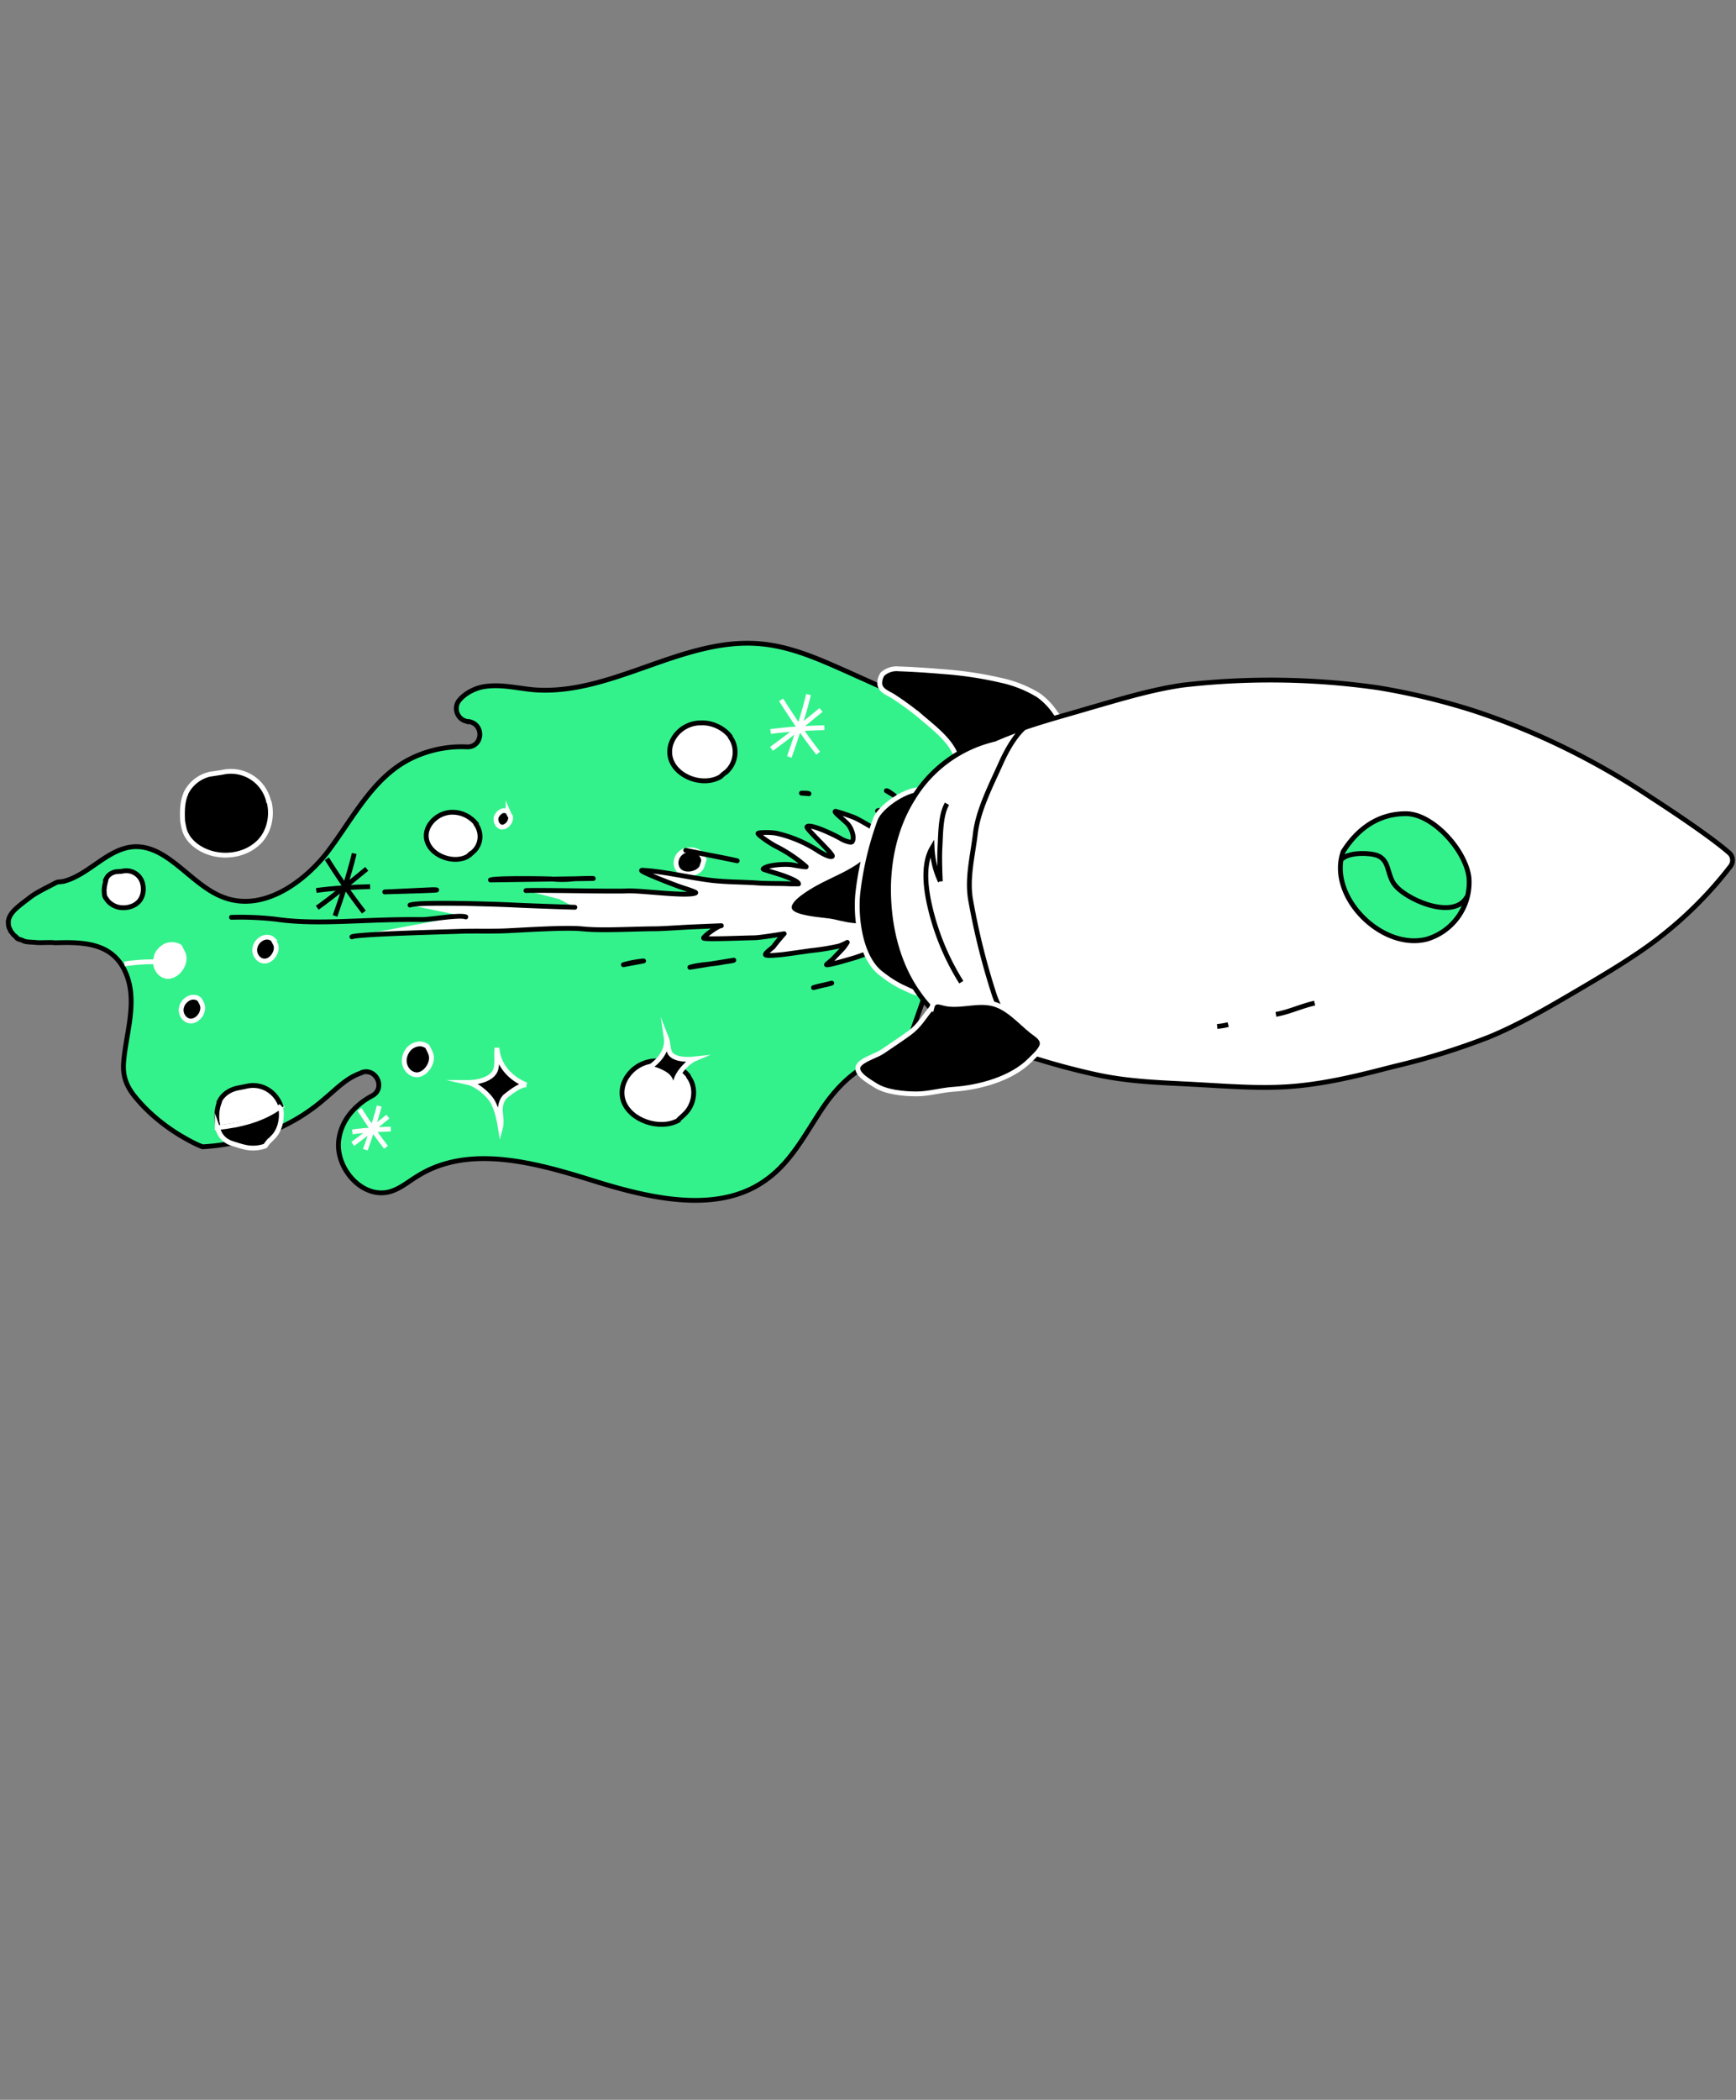 <svg xmlns="http://www.w3.org/2000/svg" xmlns:xlink="http://www.w3.org/1999/xlink" width="220" height="266"><rect width="100%" height="100%" fill="#808080" stroke="none"/><g transform="scale(1.222 1.22)"><svg xmlns="http://www.w3.org/2000/svg" width="180" height="218" fill="none"><g clip-path="url(#clip0_4380_8386)"><path fill="#33F28B" stroke="#000" stroke-linejoin="round" stroke-miterlimit="10" stroke-width=".5" d="M104.008 77.004l-16.093-7.238c-2.903-1.292-5.856-2.636-9.055-2.916-8.073-.728-15.428 5.4-23.5 4.775-1.777-.168-3.557-.64-5.33-.299-.911.195-1.82.695-2.373 1.35-.703.806-.236 2.078.83 2.24.052.05.052.05.102 0 1.677.268 1.494 2.702-.18 2.637-2.336-.121-4.816.517-6.784 1.77-3.432 2.203-5.327 6.144-7.836 9.37-2.561 3.175-6.698 5.981-10.617 4.477-3.359-1.246-5.727-5.425-9.277-5.252-2.739.18-4.644 2.903-7.276 3.591-.253.05-.456.047-.71.096-.404.2-.858.45-1.262.649-.657.35-1.111.6-1.565.95-1.136.88-2.08 1.507-2.212 2.418-.05.05 0 .101 0 .101a751.286 751.286 0 00.003.304c.001.102.052.153.053.254.052.153.154.255.155.357-.05-.051.308.408.36.46 0 0 .459.359.255.255.051.052.154.154.255.155.051.05.153.052.153.052.152.052.305.104.356.155.407.105.153.052.61.106.304.003.66.057.964.06.61.004 1.167-.042 1.725.014 2.638-.08 5.58-.055 7.023 2.595 1.7 3.109.26 6.699.033 9.894-.09 1.318.273 2.386 1.196 3.51 1.333 1.635 2.967 2.968 4.752 4.048.714.412 1.427.824 2.242 1.135 4.665-.265 9.217-1.952 12.692-5.018 1.21-1.004 2.265-2.162 3.783-2.657l.05-.05c1.518-.495 2.5 1.695 1.035 2.444-1.768.949-3.124 2.51-3.413 4.436-.482 2.938 2.336 6.259 5.221 5.523 1.114-.295 2.02-1.1 3.03-1.7 5.3-3.253 12.165-1.319 18.168.558 6.002 1.877 13.068 3.509 18.008-.204 2.673-1.956 4.118-5.039 5.973-7.712 1.705-2.421 4.222-4.734 7.214-4.861.508.004.961-.347 1.16-.853l10.754-30.502c.301-.403-.061-1.167-.672-1.477z"/><path fill="#000" stroke="#fff" stroke-miterlimit="10" stroke-width=".5" d="M21.734 80.397a3.68 3.68 0 00-2.443 1.944c-.05.05 0 .1-.05.15-.348.847-.348 1.844-.299 2.791.1.499.15.948.4 1.396.548 1.047 1.744 1.745 2.89 1.994 1.646.35 3.44-.05 4.637-1.246 1.047-1.047 1.396-2.692 1.047-4.138l-.05-.05a4.016 4.016 0 00-4.836-3.04l-1.296.2zM54.586 112.651c-1.645-.648-2.94-2.044-3.04-3.839-.1.698.05 1.446-.1 2.094-.2 1.097-1.795 1.495-2.892 1.495.898.2 2.194 1.297 2.593 2.094.398.798.598 1.695.747 2.642.15-.548.05-1.146 0-1.695-.05-.548.1-1.196.499-1.595.449-.349 1.545-1.246 2.193-1.196z"/><path stroke="#000" stroke-miterlimit="10" stroke-width=".5" d="M33.898 89.17c1.196 1.895 2.443 3.74 3.838 5.534M34.745 95.103c.748-2.143 1.446-4.237 1.995-6.48M32.801 92.461c1.845-.25 3.74-.349 5.584-.399M32.901 94.256c1.795-1.296 3.44-2.642 5.135-4.038"/><path fill="#000" stroke="#fff" stroke-miterlimit="10" stroke-width=".5" d="M20.687 103.777c-.249-.249-.698-.299-1.047-.149-.349.149-.698.498-.797.897-.25.748.349 1.545.997 1.496.748-.05 1.346-.948 1.146-1.645 0-.1-.299-.599-.299-.599zM28.315 97.546c-.25-.25-.698-.3-1.047-.15-.35.15-.698.499-.798.898-.25.747.35 1.545.997 1.495.698 0 1.346-.947 1.147-1.645-.05-.15-.3-.598-.3-.598z"/><path fill="#fff" stroke="#000" stroke-miterlimit="10" stroke-width=".5" d="M25.523 112.8l-.997.2c-.798.199-1.496.698-1.795 1.396-.05.049-.05.049 0 .099-.249.648-.299 1.396-.2 2.094.05.15.05.349.1.499 2.343-.25 4.686-.798 6.531-2.144-.498-1.595-2.044-2.542-3.64-2.144z"/><path fill="#000" stroke="#fff" stroke-miterlimit="10" stroke-width=".5" d="M22.532 117.088c.05.149.15.349.2.498.249.549.697.898 1.196 1.097C25 119 26 119.5 27.5 119c0 0 .466-.666.516-.616l.299-.299c.747-.748.997-1.994.797-3.091l.05-.05s-.05-.05 0-.1c-1.944 1.446-4.287 1.995-6.63 2.244z"/><path fill="#fff" stroke="#000" stroke-miterlimit="10" stroke-width=".5" d="M12.013 90.517c-.498.1-.897.399-1.047.847-.05.05-.05.05 0 .1-.1.399-.2.798-.15 1.246 0 .2.05.449.2.599.25.448.798.797 1.296.897.748.15 1.546-.05 2.044-.549.449-.448.598-1.196.449-1.844a1.742 1.742 0 00-2.144-1.346l-.648.05z"/><path fill="#fff" d="M18.843 98.144c-.449-.349-1.097-.399-1.695-.2-.549.25-1.097.798-1.197 1.397-.349 1.146.499 2.392 1.596 2.293 1.096-.1 2.043-1.446 1.744-2.543 0-.1-.448-.947-.448-.947z"/><path stroke="#fff" stroke-miterlimit="10" stroke-width=".5" d="M12.91 100.088c1.396-.199 2.792-.299 4.138-.15"/><path fill="#000" stroke="#fff" stroke-miterlimit="10" stroke-width=".5" d="M44.317 108.663c-.399-.299-.848-.349-1.346-.15-.498.2-.847.648-.997 1.197-.25.947.399 1.894 1.296 1.894.848-.05 1.645-1.147 1.446-2.044-.05-.249-.399-.897-.399-.897z"/><path fill="#fff" stroke="#000" stroke-miterlimit="10" stroke-width=".5" d="M49.053 88.473c.847-.748.947-1.944.349-2.842-.05-.05-.1-.1-.05-.15-.598-.697-1.446-1.146-2.443-1.146-1.695 0-3.14 1.645-2.592 3.091.498 1.496 2.792 2.293 4.187 1.496.1-.1.3-.3.549-.449z"/><path fill="#000" stroke="#fff" stroke-miterlimit="10" stroke-width=".5" d="M52.692 84.335c-.2-.2-.498-.2-.698-.1-.2.1-.449.35-.548.649-.1.498.249 1.046.698.997.448-.05.897-.599.797-1.097-.1-.1-.249-.449-.249-.449z"/><path fill="#fff" stroke="#000" stroke-miterlimit="10" stroke-width=".5" d="M75.325 80.148c.996-.897 1.196-2.393.498-3.49-.05-.05-.1-.1-.1-.2-.648-.847-1.844-1.445-2.99-1.395-2.144-.05-3.79 1.994-3.141 3.839.648 1.844 3.39 2.791 5.134 1.744.05-.05.3-.299.599-.498z"/><path fill="#000" stroke="#fff" stroke-miterlimit="10" stroke-width=".5" d="M72.981 89.37c-.05-.448-.299-.797-.697-.997-.4-.2-.948-.15-1.396 0-.798.399-1.047 1.446-.449 2.044.549.549 1.795.399 2.293-.299.05-.05.25-.748.25-.748z"/><path fill="#fff" stroke="#000" stroke-miterlimit="10" stroke-width=".5" d="M70.938 115.742c1.046-.947 1.346-2.642.548-3.839-.05-.05-.1-.1-.1-.199-.748-.947-1.994-1.496-3.24-1.546-2.343-.05-4.188 2.194-3.49 4.188.698 1.994 3.74 3.041 5.683 1.994 0-.1.3-.299.599-.598z"/><path stroke="#fff" stroke-miterlimit="10" stroke-width=".5" d="M81.007 72.67c1.197 1.894 2.443 3.739 3.84 5.534M81.855 78.602c.748-2.143 1.446-4.237 1.994-6.48M79.91 75.96c1.845-.25 3.74-.349 5.584-.399M80.01 77.755c1.795-1.296 3.44-2.642 5.135-4.038M37.288 115.193a50.947 50.947 0 002.742 3.939M37.886 119.381c.548-1.546 1.047-3.041 1.446-4.537M36.54 117.536c1.296-.199 2.642-.249 3.988-.299M36.59 118.783c1.246-.947 2.492-1.895 3.64-2.842"/><path fill="#000" stroke="#fff" stroke-miterlimit="10" stroke-width=".5" d="M67.149 110.956c1.246-.748 2.143-1.944 1.944-3.241.2.499.15 1.047.349 1.546.349.748 1.695.798 2.592.698-.698.299-1.545 1.246-1.844 1.944-.25.648-.25 1.346-.25 2.044-.199-.399-.199-.798-.249-1.246-.05-.449-.25-.848-.598-1.097-.399-.299-1.496-.798-1.944-.648z"/><path fill="#fff" d="M47.962 95.106l-5.444-1.12 17.093.226-1.614-.85-3.49-.904c.964-.076 9.258.111 10.43.034 1.355-.086 6.227.613 7.152.214.114-.052-.217-.155-.332-.204-.268-.115-.828-.287-1.15-.396-.64-.208-4.811-1.816-4.009-1.758 2.205.117 4.646.72 6.92 1.02 1.635.215 3.454.189 4.944.295 1.144.086 2.292.035 3.425.097l.892.004c-.014-.299-1.365-.794-1.95-.985l-1.366-.421c-.03-.022-.396-.107-.35-.156.392-.431 2.42-.547 3.067-.405.218.045 1.481.26 1.386.175a15.11 15.11 0 00-3.185-2.14c-.474-.245-1.671-1.041-1.807-1.294-.06-.126 1.32-.166 1.955-.022 1.515.349 2.958.96 4.262 1.806.22.158 1.21.733 1.473.582.263-.15-2.771-2.866-2.608-3.072.301-.373 2.848.834 3.629 1.303.114.082.933.412 1.047.245.263-.368.005-1.225-.347-1.704-.351-.48-1.673-1.404-1.37-1.454.672.186 1.335.408 1.984.666 1.083.497 3.082 1.833 3.142 1.765.109-.28.167-.577.172-.877a4.97 4.97 0 00-.944-1.592c.205-.225 1.932.545 2.075.663a12.653 12.653 0 012.177 2.114c.22.297.41.605.628.9.1.168.177.35.232.537a3.815 3.815 0 00-.05-.769 6.586 6.586 0 00-.46-1.273c-.043-.097-.42-.912-.276-.78a9.551 9.551 0 012.3 2.857c.289.628 1.332 2.385.825 4.661a9.981 9.981 0 01-1.363 2.946c-1.588 1.986-4.513 3.07-4.845 3.254-.204.115-.601.375-.601.375.513-.593.979-1.226 1.392-1.892.123-.273.36-.698.36-.698a2.63 2.63 0 01-.407.392c-.44.283-.901.535-1.378.752-.918.451-1.866.84-2.837 1.163-.617.187-2.936.882-3.07.764-.025-.018.61-.525.662-.582.354-.385.701-.731 1.055-1.117.166-.186.441-.617.441-.617a5.69 5.69 0 01-.822.373c-.959.219-1.93.379-2.909.478-.076.006-2.756.405-3.261.443-.212.01-1.349.146-1.483 0-.134-.146.745-.723.855-.9.11-.176 1.045-1.29 1.074-1.291.029-.002-2.467.412-3.078.419-1.246.019-5.103.191-5.27.038-.118-.085 1.427-1.273 1.834-1.292l-2.096.088-.929.04c-.74.026-2.98.183-3.708.19-2.723.018-5.617.219-7.674.012-1.703-.174-5.853.105-7.767.195-1.651.08-3.335.002-5.047.066-.517.024-10.826.277-11.091.57l11.505-2.157z"/><path stroke="#000" stroke-linecap="round" stroke-linejoin="round" stroke-width=".5" d="M59.616 94.206c-1.2-.032-5.112-.17-6.31-.234-1.3-.07-9.883-.38-10.784.008m5.786 1.23c-.672-.264-3.667.297-4.64.274-5.853-.08-10.662.616-15.127-.046a32.817 32.817 0 00-4.538-.188m30.54-2.775c.965-.076 9.259.111 10.431.034 1.355-.086 6.227.613 7.152.214.114-.052-.217-.155-.332-.204-.268-.115-.828-.287-1.15-.396-.64-.208-4.811-1.816-4.008-1.758 2.205.117 4.645.72 6.92 1.02 1.634.215 3.453.19 4.944.295 1.144.086 2.291.035 3.425.097l.89.004c-.013-.299-1.364-.794-1.95-.985l-1.365-.421c-.029-.021-.396-.106-.35-.156.392-.431 2.42-.546 3.068-.405.218.045 1.48.26 1.385.176a15.107 15.107 0 00-3.184-2.14c-.475-.246-1.672-1.042-1.808-1.295-.06-.126 1.32-.166 1.955-.022 1.515.349 2.958.96 4.263 1.806.22.158 1.209.733 1.472.582.263-.15-2.77-2.866-2.607-3.072.3-.373 2.848.834 3.628 1.303.114.082.933.413 1.048.245.263-.368.004-1.225-.348-1.704-.351-.48-1.673-1.404-1.37-1.454.673.186 1.335.408 1.984.666 1.083.497 3.082 1.833 3.142 1.765.11-.28.167-.576.172-.877a4.973 4.973 0 00-.944-1.592c.206-.225 1.933.545 2.075.664a12.656 12.656 0 012.177 2.113c.22.297.411.605.628.9.1.169.177.35.232.537a3.822 3.822 0 00-.05-.768 6.586 6.586 0 00-.46-1.274c-.042-.097-.42-.912-.276-.78a9.553 9.553 0 012.3 2.857c.29.629 1.332 2.386.825 4.662a9.982 9.982 0 01-1.363 2.945c-1.587 1.986-4.512 3.07-4.844 3.254-.205.115-.602.375-.602.375.513-.593.979-1.226 1.392-1.892.124-.273.36-.697.36-.697a2.626 2.626 0 01-.407.39c-.44.284-.9.536-1.377.754-.92.45-1.867.84-2.838 1.162-.617.187-2.936.882-3.069.765-.026-.019.61-.526.661-.583.354-.385.701-.731 1.055-1.117.167-.186.442-.617.442-.617-.264.146-.54.27-.823.373-.958.219-1.93.379-2.909.478-.076.007-2.756.405-3.26.443-.213.01-1.35.146-1.484 0-.134-.146.745-.722.855-.9.11-.176 1.045-1.29 1.074-1.291.029-.002-2.467.412-3.077.419-1.247.019-5.104.191-5.271.038-.118-.085 1.427-1.273 1.835-1.292l-2.097.088-.929.04c-.74.026-2.98.184-3.708.19-2.723.018-5.616.219-7.674.012-1.703-.174-5.852.105-7.767.196-1.651.079-3.335.001-5.047.065-.517.024-10.825.278-11.09.57m63.22-4.195s-.032.37-.047.47a6.81 6.81 0 01-.21.673m-37.932-3.01c.02-.03-1.915.013-2.142.05-.717.075-1.44.075-2.156.001-.793-.04-5.865-.11-6.361.102l10.659-.153zM44.873 92.38c2.179.06-4.925.213-4.973.234l4.973-.234zm26.243-4.085c.976.243 4.059.772 5.335 1.085l-5.335-1.085zM66.743 99.78c-.708.063-1.408.194-2.09.392l2.09-.392zm9.357-.08c0 .062-.896.159-1.075.198-1.128.242-2.376.216-3.48.541L76.1 99.7zm10.153 2.38a5.062 5.062 0 01-.686.181c-.407.072-.81.168-1.205.287l1.89-.468zm9.785-2.65c-.545.447-1.118.858-1.716 1.232l1.716-1.233zM83.894 82.41c-.024.033-.063-.045-.116-.033a5.106 5.106 0 00-.663-.02l.779.053zm8.027-.303c.141-.05.674.41.827.491l-.827-.491zm5.137 2.743c.066-.092-.336-.135-.26-.22.077-.083.331.238.368.264.362.426.82.764 1.205 1.173l-1.313-1.217z"/><path fill="#000" d="M88.609 95.854c.691.128 1.413-.244 2.092-.346.679-.103 1.19.045.913-.608-.213-.48-.727-.359-.151-1.125.25-.349.416-.357.541-.756.16-.603.467-1.282.651-1.873.598-1.938 2.782-2.452 3.925-3.933-1.318.29-2.76 1.823-4.143 1.544.022-.745.502-1.479.626-2.179-.84-.046-1.847 1.261-2.393 1.792-.374.343-.786.593-1.174.91-1.448 1.185-3.213 1.782-4.872 2.71-.513.29-2.949 1.668-2.455 2.438.422.652 3.009.826 3.83.942.823.116 1.499.383 2.61.484z"/><path fill="#000" stroke="#fff" stroke-miterlimit="10" stroke-width=".5" d="M99.181 78.594c-.532-1.71-2.471-3.13-3.787-4.272a29.918 29.918 0 00-2.618-1.924c-.606-.434-1.548-.647-1.543-1.493.006-.323.106-.638.287-.905a2.162 2.162 0 011.654-.55c1.508.052 3.063.154 4.574.285 2.028.141 4.043.44 6.025.897a12.52 12.52 0 013.938 1.569 7.276 7.276 0 011.782 1.88c.263.339.729.767.656 1.164-.083.497-1.081 1.449-1.396 1.85a9.749 9.749 0 01-3.578 2.672c-1.528.745-3.903.695-5.362-.271a2.507 2.507 0 01-.632-.902zM95.426 103.141c-.415.098-1.46-.489-1.899-.67a11.666 11.666 0 01-2.05-1.311c-2.237-1.602-2.764-5.756-2.526-8.324.294-2.64.904-5.236 1.816-7.732.457-1.339 3.362-3.325 4.877-3.09 0 0-1.263 4.094-1.288 5.681-.025 1.588 1.07 15.446 1.07 15.446z"/><path fill="#fff" stroke="#000" stroke-width=".5" d="M103.107 76.765l.022-.006.021-.009c2.597-1.14 5.215-1.895 7.756-2.627.635-.184 1.266-.365 1.89-.551l.988-.286c3.054-.885 5.979-1.733 8.88-2.147a78.698 78.698 0 0120.286.277 70.38 70.38 0 019.91 2.39 73.9 73.9 0 019.427 3.847h0a77.101 77.101 0 018.808 5.064l.002.002c4.059 2.633 6.996 4.736 8.279 5.884a1.024 1.024 0 01.105 1.32 40.928 40.928 0 01-7.225 7.296h0c-2.363 1.869-5.359 3.677-8.659 5.616l-.614.36c-2.609 1.529-5.402 3.166-8.51 4.463a72.287 72.287 0 01-9.85 3.06h0l-.005.002-.274.07c-3.144.809-6.388 1.643-9.841 1.971h-.001c-2.905.288-5.926.111-9.064-.073-.415-.024-.831-.049-1.249-.072-.58-.033-1.163-.062-1.749-.091-2.78-.138-5.633-.28-8.52-.888a74.433 74.433 0 01-9.912-2.876l-.02-.007-.021-.004a13.497 13.497 0 01-8.746-5.66h0l-.003-.003c-2.008-2.83-2.955-6.45-3.064-10.066-.109-3.61.695-7.232 2.558-10.164l.002-.004a13.435 13.435 0 018.393-6.088z"/><path fill="#33F28B" stroke="#000" stroke-miterlimit="10" stroke-width=".5" d="M139.299 88.415c-1.668 4.66 4.055 10.356 8.73 9.087a6.153 6.153 0 004.307-6.416c-.357-2.8-3.727-6.584-6.523-6.596-3.1-.008-5.18 1.82-6.514 3.925z"/><path stroke="#000" stroke-miterlimit="10" stroke-width=".5" d="M106.793 75.107c-1.34.84-2.392 2.776-3.044 4.254-.981 2.186-2.317 4.79-2.596 7.168-.279 2.377-.926 4.78-.459 7.109a72.58 72.58 0 002.429 9.687c.804 2.308 2.612 4.89 4.17 6.656M98.209 83.461c-.667 1.15-.652 3.077-.724 4.398-.067 1.196-.021 2.45.03 3.653a9.126 9.126 0 01-.851-3.469c-.945 1.607-.679 3.991-.312 5.715a25.684 25.684 0 003.34 8.228"/><path fill="#000" stroke="#fff" stroke-miterlimit="10" stroke-width=".5" d="M96.636 104.618c-.837 1-1.27 1.868-2.305 2.632-.905.675-1.837 1.263-2.725 1.883-.688.479-1.852.779-2.41 1.318-.849.821.765 1.726 1.56 2.229 1.137.741 3.003.904 4.292.905 1.288 0 2.48-.385 3.802-.478 2.679-.172 6.068-1.089 7.988-3.042.401-.413 1.274-1.144 1.246-1.742-.028-.597-.679-.93-1.067-1.241-1.221-.98-2.493-2.479-4.065-2.859-1.572-.381-3.162.242-4.703.027-.65-.093-1.377-.574-1.613.368z"/><path stroke="#000" stroke-linecap="round" stroke-linejoin="round" stroke-width=".5" d="M139.237 89.131c.791-.658 2.876-.593 3.626-.288 1.196.48.967 1.77 1.656 2.864 1.047 1.63 6.173 3.898 7.577 1.467"/><path stroke="#000" stroke-linejoin="round" stroke-width=".5" d="M126.228 106.579a6.984 6.984 0 001.141-.189M132.318 105.327c1.372-.24 2.659-.874 4.019-1.167"/></g><defs><clipPath id="clip0_4380_8386"><path fill="#fff" d="M0 0h180v218H0z"/></clipPath></defs></svg></g></svg>